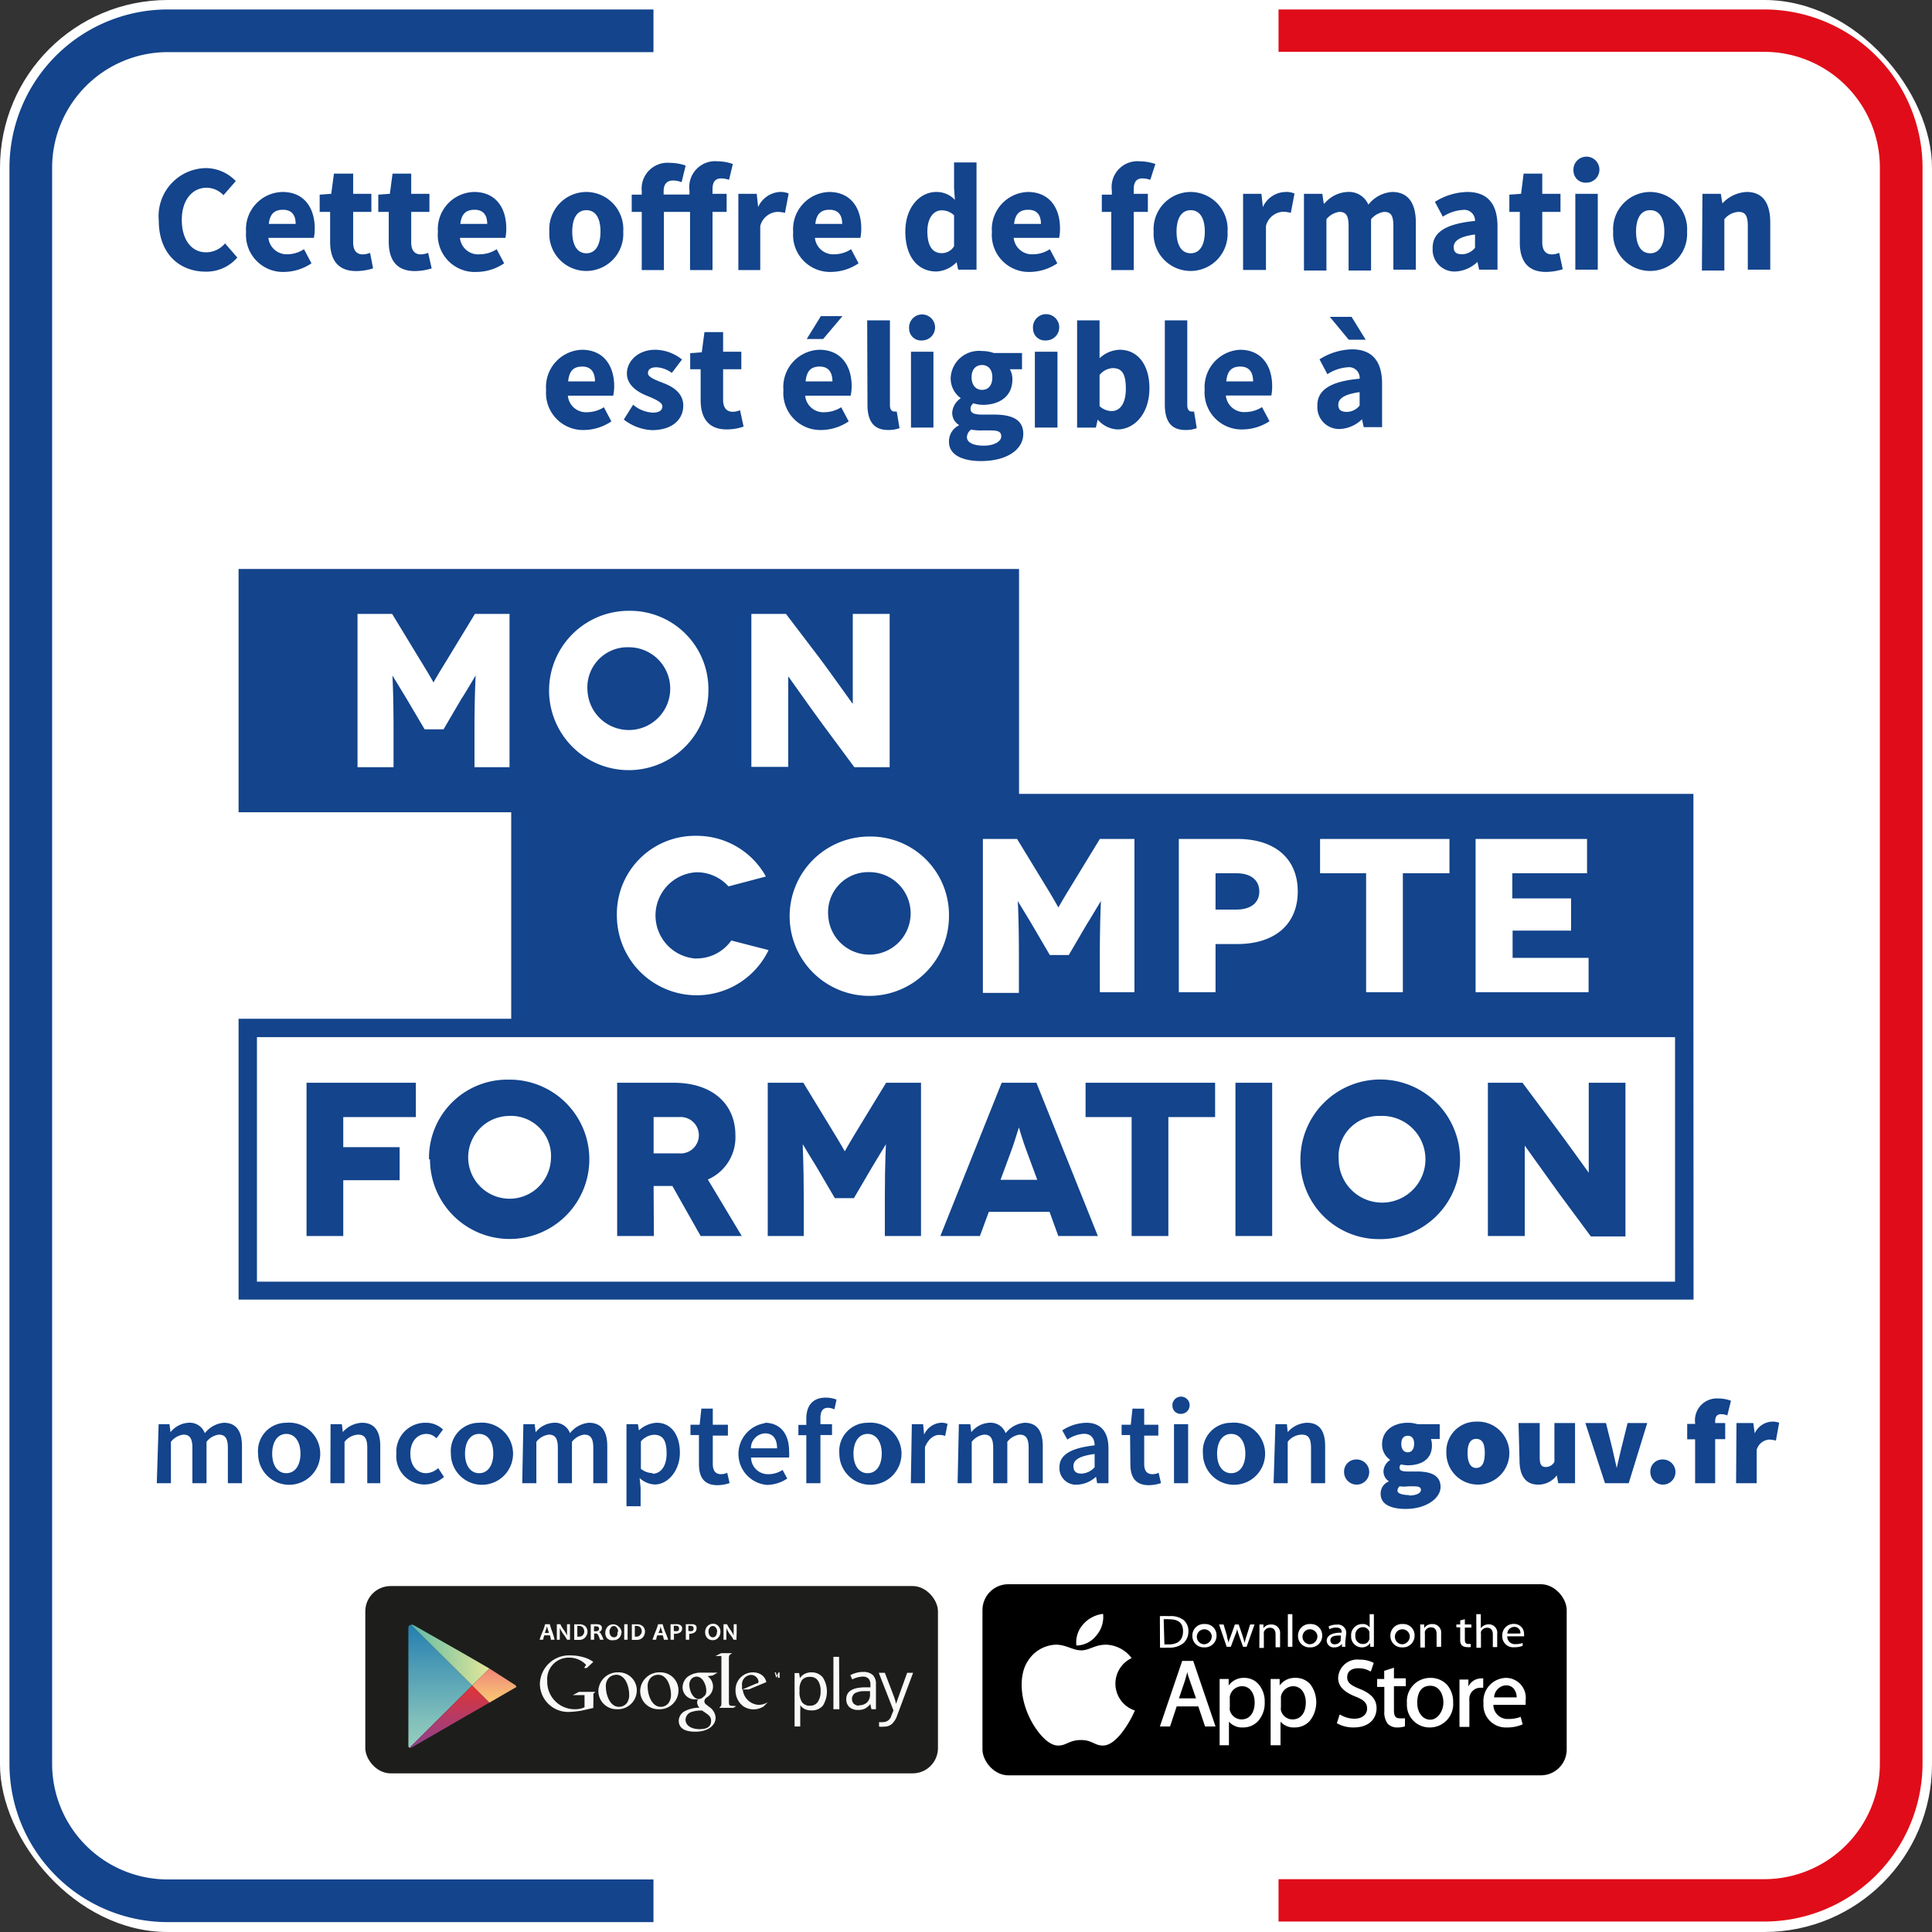 <svg xmlns="http://www.w3.org/2000/svg" xmlns:xlink="http://www.w3.org/1999/xlink" aria-hidden="true" focusable="false" width="137" height="137" viewBox="0 0 136.77 136.77"><rect x="0" y="0" width="136.77" height="136.77" fill="#333333" stroke="none"/><defs><clipPath id="a"><path d="M34.65,118.12l-1.83-1.06-3.52-2c-.2-.11-.4,0-.4.2v8.29c0,.18.14.25.31.16l3.61-2.09,1.83-1,1.76-1c.2-.12.18-.28,0-.37Z" fill="none"/></clipPath><linearGradient id="b" x1="31.17" y1="114.83" x2="31.17" y2="123.81" gradientUnits="userSpaceOnUse"><stop offset="0" stop-color="#217cb0"/><stop offset="0.32" stop-color="#4a99b5"/><stop offset="0.78" stop-color="#81c0bb"/><stop offset="1" stop-color="#97cfbe"/></linearGradient><linearGradient id="c" x1="28.9" y1="117.06" x2="34.65" y2="117.06" gradientUnits="userSpaceOnUse"><stop offset="0" stop-color="#5ab9a8"/><stop offset="1" stop-color="#e4e798"/></linearGradient><linearGradient id="d" x1="31.78" y1="119.32" x2="31.78" y2="123.85" gradientUnits="userSpaceOnUse"><stop offset="0" stop-color="#e23334"/><stop offset="0.15" stop-color="#d43543"/><stop offset="0.72" stop-color="#a23e7a"/><stop offset="1" stop-color="#8e4190"/></linearGradient><linearGradient id="e" x1="35.09" y1="118.12" x2="35.09" y2="120.53" gradientUnits="userSpaceOnUse"><stop offset="0" stop-color="#ef8579"/><stop offset="0.63" stop-color="#f6b275"/><stop offset="1" stop-color="#fac873"/></linearGradient></defs><rect width="136.77" height="136.77" rx="11.87" fill="#fff"/><path d="M124.9.67H90.51v3H124.9a8.19,8.19,0,0,1,8.18,8.18v113a8.19,8.19,0,0,1-8.18,8.18H90.51v3H124.9a11.21,11.21,0,0,0,11.2-11.2v-113A11.21,11.21,0,0,0,124.9.67Z" fill="#e00c19"/><path d="M11.87,3.69H46.26V2h0V.67H11.87A11.21,11.21,0,0,0,.67,11.87v113a11.21,11.21,0,0,0,11.2,11.2H46.26v-1.34h0v-1.68H11.87a8.19,8.19,0,0,1-8.18-8.18v-113A8.19,8.19,0,0,1,11.87,3.69Z" fill="#13448c"/><path d="M14.6,11.9a2.94,2.94,0,0,1,2.09.92l-.87,1a1.66,1.66,0,0,0-1.19-.53c-1,0-1.76.85-1.76,2.27s.69,2.3,1.71,2.3a1.74,1.74,0,0,0,1.35-.63l.87,1a2.88,2.88,0,0,1-2.24,1c-1.83,0-3.32-1.24-3.32-3.62A3.4,3.4,0,0,1,14.6,11.9Z" fill="#13448c"/><path d="M20,13.59c1.52,0,2.28,1.11,2.28,2.58a3.4,3.4,0,0,1-.06.67H19A1.3,1.3,0,0,0,20.36,18a2.18,2.18,0,0,0,1.16-.36l.53,1a3.54,3.54,0,0,1-1.91.61,2.62,2.62,0,0,1-2.72-2.82A2.64,2.64,0,0,1,20,13.59Zm.93,2.26c0-.61-.26-1-.9-1s-.93.34-1,1Z" fill="#13448c"/><path d="M23.37,15h-.74V13.78l.82-.06.19-1.43H25v1.43h1.29V15H25v2.15c0,.61.27.86.69.86a1.59,1.59,0,0,0,.51-.11L26.41,19a4.08,4.08,0,0,1-1.19.19c-1.33,0-1.85-.83-1.85-2.08Z" fill="#13448c"/><path d="M27.52,15h-.74V13.78l.82-.06.19-1.43h1.32v1.43H30.4V15H29.11v2.15c0,.61.27.86.69.86a1.65,1.65,0,0,0,.51-.11L30.56,19a4.08,4.08,0,0,1-1.19.19c-1.33,0-1.85-.83-1.85-2.08Z" fill="#13448c"/><path d="M33.56,13.59c1.53,0,2.28,1.11,2.28,2.58a3.4,3.4,0,0,1-.06.67H32.56A1.3,1.3,0,0,0,34,18a2.16,2.16,0,0,0,1.16-.36l.53,1a3.51,3.51,0,0,1-1.91.61A2.62,2.62,0,0,1,31,16.4,2.63,2.63,0,0,1,33.56,13.59Zm.93,2.26c0-.61-.26-1-.9-1s-.93.34-1,1Z" fill="#13448c"/><path d="M41.51,13.59a2.63,2.63,0,0,1,2.61,2.81,2.62,2.62,0,1,1-5.23,0A2.63,2.63,0,0,1,41.51,13.59Zm0,4.34c.65,0,1-.59,1-1.53s-.33-1.52-1-1.52-1,.59-1,1.52S40.85,17.93,41.51,17.93Z" fill="#13448c"/><path d="M51.61,12.73a1.83,1.83,0,0,0-.55-.1c-.39,0-.62.21-.62.76v.33h1V15h-1v4.12H48.85V15H47v4.12H45.43V15h-.71V13.78l.71,0v-.25a1.83,1.83,0,0,1,2-2,3.43,3.43,0,0,1,1.11.19l-.29,1.18a1.5,1.5,0,0,0-.63-.12c-.37,0-.64.23-.64.74v.25h1.83v-.28a1.83,1.83,0,0,1,2-2.07,3.26,3.26,0,0,1,1.07.19Z" fill="#13448c"/><path d="M52.27,13.72h1.3l.1.94h0a1.8,1.8,0,0,1,1.52-1.07,1.44,1.44,0,0,1,.64.11l-.26,1.37A2.14,2.14,0,0,0,55,15a1.33,1.33,0,0,0-1.18,1v3.12H52.27Z" fill="#13448c"/><path d="M58.69,13.59c1.52,0,2.28,1.11,2.28,2.58a3.4,3.4,0,0,1-.06.67H57.69A1.3,1.3,0,0,0,59.09,18a2.16,2.16,0,0,0,1.16-.36l.53,1a3.51,3.51,0,0,1-1.91.61,2.62,2.62,0,0,1-2.72-2.82A2.64,2.64,0,0,1,58.69,13.59Zm.93,2.26c0-.61-.26-1-.9-1s-.93.34-1,1Z" fill="#13448c"/><path d="M66.28,13.59a1.77,1.77,0,0,1,1.32.56l-.06-.82V11.5h1.59v7.59h-1.3l-.11-.53h0a2.12,2.12,0,0,1-1.43.66c-1.33,0-2.2-1.06-2.2-2.82S65.14,13.59,66.28,13.59Zm.38,4.33a1,1,0,0,0,.88-.49V15.24a1.28,1.28,0,0,0-.89-.35c-.51,0-1,.48-1,1.49S66,17.92,66.66,17.92Z" fill="#13448c"/><path d="M72.76,13.59c1.52,0,2.28,1.11,2.28,2.58a3.4,3.4,0,0,1-.06.67H71.76A1.3,1.3,0,0,0,73.16,18a2.16,2.16,0,0,0,1.16-.36l.53,1a3.51,3.51,0,0,1-1.91.61,2.62,2.62,0,0,1-2.72-2.82A2.64,2.64,0,0,1,72.76,13.59Zm.93,2.26c0-.61-.26-1-.9-1s-.93.34-1,1Z" fill="#13448c"/><path d="M81.43,12.73a1.83,1.83,0,0,0-.55-.1c-.39,0-.62.21-.62.76v.33h1V15h-1v4.12H78.67V15H78V13.78l.71,0v-.29a1.83,1.83,0,0,1,2-2.07,3.44,3.44,0,0,1,1.08.19Z" fill="#13448c"/><path d="M84.29,13.59A2.63,2.63,0,0,1,86.9,16.4a2.62,2.62,0,1,1-5.23,0A2.63,2.63,0,0,1,84.29,13.59Zm0,4.34c.65,0,1-.59,1-1.53s-.34-1.52-1-1.52-1,.59-1,1.52S83.63,17.93,84.29,17.93Z" fill="#13448c"/><path d="M88,13.72h1.3l.1.94h0A1.8,1.8,0,0,1,91,13.59a1.44,1.44,0,0,1,.64.11l-.26,1.37a2.14,2.14,0,0,0-.58-.08,1.33,1.33,0,0,0-1.18,1v3.12H88Z" fill="#13448c"/><path d="M92.31,13.72h1.3l.1.69h.05a2.25,2.25,0,0,1,1.62-.82,1.49,1.49,0,0,1,1.49.9,2.32,2.32,0,0,1,1.68-.9c1.16,0,1.68.82,1.68,2.17v3.33H98.64V16c0-.78-.2-1-.66-1a1.46,1.46,0,0,0-.92.52v3.63H95.47V16c0-.78-.21-1-.66-1a1.42,1.42,0,0,0-.91.52v3.63H92.31Z" fill="#13448c"/><path d="M104.42,15.64a.76.76,0,0,0-.85-.78,2.92,2.92,0,0,0-1.43.48l-.56-1.05a4.44,4.44,0,0,1,2.29-.7c1.38,0,2.14.78,2.14,2.43v3.07h-1.3l-.12-.55h0a2.39,2.39,0,0,1-1.57.68,1.54,1.54,0,0,1-1.6-1.62C101.39,16.47,102.29,15.85,104.42,15.64ZM103.53,18a1.22,1.22,0,0,0,.89-.46v-.94c-1.14.15-1.51.48-1.51.89S103.15,18,103.53,18Z" fill="#13448c"/><path d="M107.59,15h-.74V13.78l.83-.06.18-1.43h1.32v1.43h1.29V15h-1.29v2.15c0,.61.27.86.69.86a1.59,1.59,0,0,0,.51-.11l.25,1.16a4.08,4.08,0,0,1-1.19.19c-1.33,0-1.85-.83-1.85-2.08Z" fill="#13448c"/><path d="M111.39,12.1a.92.92,0,1,1,.92.83A.85.85,0,0,1,111.39,12.1Zm.13,1.62h1.59v5.37h-1.59Z" fill="#13448c"/><path d="M116.82,13.59a2.63,2.63,0,0,1,2.61,2.81,2.62,2.62,0,1,1-5.23,0A2.63,2.63,0,0,1,116.82,13.59Zm0,4.34c.65,0,1-.59,1-1.53s-.33-1.52-1-1.52-1,.59-1,1.52S116.16,17.93,116.82,17.93Z" fill="#13448c"/><path d="M120.52,13.72h1.3l.11.68h0a2.5,2.5,0,0,1,1.72-.81c1.17,0,1.67.82,1.67,2.17v3.33h-1.59V16c0-.78-.21-1-.66-1a1.39,1.39,0,0,0-1,.52v3.63h-1.59Z" fill="#13448c"/><path d="M41.19,24.76c1.53,0,2.29,1.12,2.29,2.58a3.25,3.25,0,0,1-.07.67H40.2a1.29,1.29,0,0,0,1.39,1.17,2.23,2.23,0,0,0,1.16-.35l.53,1a3.51,3.51,0,0,1-1.9.61,2.62,2.62,0,0,1-2.72-2.82A2.64,2.64,0,0,1,41.19,24.76ZM42.12,27c0-.62-.26-1.05-.9-1.05s-.93.33-1,1.05Z" fill="#13448c"/><path d="M44.82,28.65a2.3,2.3,0,0,0,1.39.56c.47,0,.68-.17.68-.45s-.54-.52-1.09-.74-1.42-.69-1.42-1.58.81-1.68,2-1.68a3.08,3.08,0,0,1,1.9.69l-.72.95A2,2,0,0,0,46.48,26c-.41,0-.61.15-.61.42s.5.47,1.05.68,1.45.63,1.45,1.61-.77,1.74-2.21,1.74a3.48,3.48,0,0,1-2-.75Z" fill="#13448c"/><path d="M49.6,26.14h-.74V25l.82-.06.19-1.43h1.32V24.9h1.29v1.24H51.19v2.15c0,.61.27.86.69.86a1.36,1.36,0,0,0,.51-.11l.25,1.16a3.73,3.73,0,0,1-1.19.2c-1.33,0-1.85-.84-1.85-2.08Z" fill="#13448c"/><path d="M58,24.76c1.53,0,2.29,1.12,2.29,2.58a3.25,3.25,0,0,1-.07.67H57a1.29,1.29,0,0,0,1.39,1.17,2.23,2.23,0,0,0,1.16-.35l.53,1a3.51,3.51,0,0,1-1.9.61,2.62,2.62,0,0,1-2.72-2.82A2.64,2.64,0,0,1,58,24.76ZM58.93,27c0-.62-.26-1.05-.9-1.05s-.93.33-1,1.05Zm-.66-3H57.11l1-1.62h1.53Z" fill="#13448c"/><path d="M61.39,22.68H63v6c0,.34.16.45.29.45a.72.72,0,0,0,.19,0l.2,1.18a2.26,2.26,0,0,1-.81.13c-1.09,0-1.46-.72-1.46-1.8Z" fill="#13448c"/><path d="M64.36,23.27a.92.92,0,1,1,.92.83A.84.84,0,0,1,64.36,23.27Zm.13,1.63h1.59v5.37H64.49Z" fill="#13448c"/><path d="M67.91,30.1v0a1,1,0,0,1-.5-.91,1.33,1.33,0,0,1,.61-1v0a1.72,1.72,0,0,1-.72-1.4,2,2,0,0,1,2.22-1.94,2.41,2.41,0,0,1,.83.14h2v1.15h-.86a1.46,1.46,0,0,1,.18.71c0,1.23-.93,1.81-2.11,1.81a2.27,2.27,0,0,1-.65-.11.46.46,0,0,0-.2.4c0,.27.22.4.81.4h.87c1.32,0,2.05.4,2.05,1.36,0,1.12-1.16,1.93-3,1.93-1.26,0-2.26-.41-2.26-1.36A1.26,1.26,0,0,1,67.91,30.1Zm1.74,1.45c.71,0,1.23-.29,1.23-.66s-.29-.42-.82-.42H69.5a3.32,3.32,0,0,1-.75-.06.69.69,0,0,0-.3.53C68.45,31.34,68.93,31.55,69.65,31.55Zm.6-4.85c0-.56-.31-.86-.73-.86s-.74.29-.74.86.31.9.74.9S70.25,27.3,70.25,26.7Z" fill="#13448c"/><path d="M73.13,23.27a.93.93,0,1,1,.92.83A.84.84,0,0,1,73.13,23.27Zm.13,1.63h1.6v5.37h-1.6Z" fill="#13448c"/><path d="M76.25,22.68h1.59v1.86l0,.82a2.18,2.18,0,0,1,1.42-.6c1.3,0,2.11,1.08,2.11,2.72,0,1.85-1.1,2.92-2.26,2.92a1.94,1.94,0,0,1-1.4-.7h0l-.13.57H76.25ZM78.7,29.1c.55,0,1-.48,1-1.58s-.3-1.46-.93-1.46a1.27,1.27,0,0,0-.93.49v2.2A1.27,1.27,0,0,0,78.7,29.1Z" fill="#13448c"/><path d="M82.46,22.68h1.59v6c0,.34.15.45.28.45a.75.75,0,0,0,.2,0l.19,1.18a2.16,2.16,0,0,1-.8.13c-1.09,0-1.46-.72-1.46-1.8Z" fill="#13448c"/><path d="M87.78,24.76c1.52,0,2.28,1.12,2.28,2.58A3.4,3.4,0,0,1,90,28H86.78a1.3,1.3,0,0,0,1.4,1.17,2.23,2.23,0,0,0,1.16-.35l.53,1A3.51,3.51,0,0,1,88,30.4a2.62,2.62,0,0,1-2.72-2.82A2.65,2.65,0,0,1,87.78,24.76ZM88.71,27c0-.62-.26-1.05-.9-1.05s-.93.33-1,1.05Z" fill="#13448c"/><path d="M96.25,26.81A.75.75,0,0,0,95.4,26a3,3,0,0,0-1.43.49l-.56-1.05a4.45,4.45,0,0,1,2.3-.71c1.37,0,2.13.78,2.13,2.43v3.08h-1.3l-.12-.56h0a2.4,2.4,0,0,1-1.57.69,1.54,1.54,0,0,1-1.59-1.63C93.23,27.65,94.12,27,96.25,26.81Zm-2.11-4.38h1.54l1,1.62H95.48Zm1.22,6.73a1.19,1.19,0,0,0,.89-.45v-.95c-1.14.16-1.51.48-1.51.89S95,29.16,95.36,29.16Z" fill="#13448c"/><path d="M11.23,100.82H12l.07.57h0a1.75,1.75,0,0,1,1.28-.67,1.13,1.13,0,0,1,1.15.74,1.91,1.91,0,0,1,1.34-.74c.89,0,1.29.6,1.29,1.65V105h-1V102.5c0-.69-.2-.94-.64-.94a1.31,1.31,0,0,0-.87.51V105h-1V102.5c0-.69-.2-.94-.64-.94a1.32,1.32,0,0,0-.88.51V105h-1Z" fill="#13448c"/><path d="M20.27,100.72a2.2,2.2,0,1,1-2,2.19A2,2,0,0,1,20.27,100.72Zm0,3.57c.61,0,1-.55,1-1.38s-.38-1.4-1-1.4-1,.56-1,1.4S19.66,104.29,20.27,104.29Z" fill="#13448c"/><path d="M23.4,100.82h.8l.07.56h0a1.89,1.89,0,0,1,1.36-.66c.89,0,1.29.6,1.29,1.65V105H26V102.5c0-.69-.2-.94-.66-.94a1.32,1.32,0,0,0-.95.51V105h-1Z" fill="#13448c"/><path d="M30.14,100.72a1.71,1.71,0,0,1,1.22.48l-.46.62a1,1,0,0,0-.71-.31c-.67,0-1.14.56-1.14,1.4s.46,1.38,1.12,1.38a1.34,1.34,0,0,0,.85-.36l.41.62a2.08,2.08,0,0,1-1.37.54,2,2,0,0,1-2-2.18A2.05,2.05,0,0,1,30.14,100.72Z" fill="#13448c"/><path d="M33.92,100.72a2.2,2.2,0,1,1-2,2.19A2,2,0,0,1,33.92,100.72Zm0,3.57c.61,0,1-.55,1-1.38s-.37-1.4-1-1.4-1,.56-1,1.4S33.31,104.29,33.92,104.29Z" fill="#13448c"/><path d="M37.05,100.82h.8l.07.57h0a1.75,1.75,0,0,1,1.28-.67,1.13,1.13,0,0,1,1.15.74,1.91,1.91,0,0,1,1.34-.74c.89,0,1.3.6,1.3,1.65V105H42V102.5c0-.69-.2-.94-.64-.94a1.31,1.31,0,0,0-.87.51V105h-1V102.5c0-.69-.2-.94-.64-.94a1.32,1.32,0,0,0-.88.51V105h-1Z" fill="#13448c"/><path d="M45.35,105.33v1.3h-1v-5.81h.81l.07.44h0a2,2,0,0,1,1.26-.54c1,0,1.64.83,1.64,2.12s-.86,2.25-1.78,2.25a1.67,1.67,0,0,1-1.07-.46Zm.84-1c.55,0,1-.49,1-1.43s-.27-1.33-.9-1.33a1.31,1.31,0,0,0-.92.47v1.94A1.31,1.31,0,0,0,46.19,104.28Z" fill="#13448c"/><path d="M49.48,101.59h-.6v-.73l.65,0,.12-1.14h.81v1.14h1.07v.77H50.46v2c0,.49.19.73.59.73a1,1,0,0,0,.43-.1l.17.73a2.82,2.82,0,0,1-.85.15c-1,0-1.32-.61-1.32-1.51Z" fill="#13448c"/><path d="M54.13,100.72c1.13,0,1.73.81,1.73,2a2.52,2.52,0,0,1,0,.46H53.17a1.19,1.19,0,0,0,1.23,1.18,1.81,1.81,0,0,0,1-.3l.33.61a2.66,2.66,0,0,1-1.43.45,2.2,2.2,0,0,1-.14-4.37Zm.88,1.81c0-.66-.28-1.06-.85-1.06a1.05,1.05,0,0,0-1,1.06Z" fill="#13448c"/><path d="M59.07,99.77a1.18,1.18,0,0,0-.46-.11c-.34,0-.53.22-.53.71v.45h.82v.77h-.82V105h-1v-3.4h-.56v-.73l.56,0v-.44c0-.86.4-1.49,1.38-1.49a2.19,2.19,0,0,1,.76.14Z" fill="#13448c"/><path d="M61.42,100.72a2.2,2.2,0,1,1-2,2.19A2,2,0,0,1,61.42,100.72Zm0,3.57c.61,0,1-.55,1-1.38s-.38-1.4-1-1.4-1,.56-1,1.4S60.81,104.29,61.42,104.29Z" fill="#13448c"/><path d="M64.55,100.82h.8l.07.74h0a1.41,1.41,0,0,1,1.18-.84,1.07,1.07,0,0,1,.48.08l-.17.85a1.38,1.38,0,0,0-.43-.07c-.33,0-.73.23-1,.86V105h-1Z" fill="#13448c"/><path d="M67.88,100.82h.81l.07.57h0a1.75,1.75,0,0,1,1.28-.67,1.13,1.13,0,0,1,1.15.74,1.91,1.91,0,0,1,1.34-.74c.89,0,1.29.6,1.29,1.65V105h-1V102.5c0-.69-.21-.94-.64-.94a1.31,1.31,0,0,0-.87.51V105h-1V102.5c0-.69-.2-.94-.64-.94a1.32,1.32,0,0,0-.88.51V105h-1Z" fill="#13448c"/><path d="M77.49,102.32c0-.44-.2-.82-.76-.82a2.36,2.36,0,0,0-1.17.41l-.36-.65a3.24,3.24,0,0,1,1.71-.54c1,0,1.56.63,1.56,1.8V105h-.8l-.08-.46h0a2.07,2.07,0,0,1-1.3.56A1.17,1.17,0,0,1,75,103.87C75,103,75.78,102.51,77.49,102.32Zm-.91,2a1.34,1.34,0,0,0,.91-.45v-.94c-1.13.15-1.5.44-1.5.86S76.23,104.32,76.58,104.32Z" fill="#13448c"/><path d="M80,101.59h-.6v-.73l.65,0,.12-1.14H81v1.14H82v.77H81v2c0,.49.19.73.59.73a1,1,0,0,0,.43-.1l.17.73a2.82,2.82,0,0,1-.85.15c-1,0-1.32-.61-1.32-1.51Z" fill="#13448c"/><path d="M83,99.54a.61.61,0,1,1,.6.55A.57.57,0,0,1,83,99.54Zm.11,1.28h1V105h-1Z" fill="#13448c"/><path d="M87.16,100.72a2.2,2.2,0,1,1-2,2.19A2,2,0,0,1,87.16,100.72Zm0,3.57c.61,0,1-.55,1-1.38s-.38-1.4-1-1.4-1,.56-1,1.4S86.55,104.29,87.16,104.29Z" fill="#13448c"/><path d="M90.29,100.82h.81l.06.56h0a1.91,1.91,0,0,1,1.36-.66c.9,0,1.29.6,1.29,1.65V105h-1V102.5c0-.69-.2-.94-.65-.94a1.28,1.28,0,0,0-1,.51V105h-1Z" fill="#13448c"/><path d="M96,103.32a.89.89,0,1,1-.85.89A.85.85,0,0,1,96,103.32Z" fill="#13448c"/><path d="M98.33,104.87v0a.83.83,0,0,1-.39-.73,1,1,0,0,1,.48-.79v0a1.3,1.3,0,0,1-.58-1.09c0-1.05.88-1.54,1.82-1.54a2.2,2.2,0,0,1,.68.1h1.58v1.05h-.62a1.42,1.42,0,0,1,.07.45c0,1-.76,1.41-1.71,1.41a2.32,2.32,0,0,1-.48-.06.26.26,0,0,0-.1.24c0,.19.17.26.59.26h.64c1.06,0,1.67.32,1.67,1.1s-1,1.55-2.46,1.55c-1,0-1.78-.29-1.78-1.06A.91.91,0,0,1,98.33,104.87Zm1.43,1c.47,0,.83-.16.83-.39s-.2-.26-.57-.26h-.33a2.43,2.43,0,0,1-.61,0,.42.42,0,0,0-.15.31C98.93,105.72,99.27,105.84,99.76,105.84Zm.35-3.66c0-.39-.18-.57-.45-.57s-.46.18-.46.57.18.6.46.6S100.11,102.59,100.11,102.18Z" fill="#13448c"/><path d="M104.5,100.64a2.23,2.23,0,1,1-2.11,2.22A2.1,2.1,0,0,1,104.5,100.64Zm0,3.28c.44,0,.61-.41.61-1.06s-.17-1-.61-1-.61.41-.61,1S104.06,103.92,104.5,103.92Z" fill="#13448c"/><path d="M107.5,100.74H109v2.43c0,.54.14.68.43.68a.67.67,0,0,0,.61-.37v-2.74h1.46V105h-1.19l-.1-.56h0a1.63,1.63,0,0,1-1.31.66c-.94,0-1.33-.68-1.33-1.73Z" fill="#13448c"/><path d="M112.23,100.74h1.46l.46,1.85c.1.43.2.87.3,1.33h0c.11-.46.21-.9.31-1.33l.46-1.85h1.39L115.3,105h-1.68Z" fill="#13448c"/><path d="M117.68,103.32a.89.89,0,1,1-.85.89A.85.85,0,0,1,117.68,103.32Z" fill="#13448c"/><path d="M122.28,100.2a1.27,1.27,0,0,0-.42-.09c-.28,0-.44.13-.44.53v.1h.71v1.14h-.71V105H120v-3.11h-.56v-1.09l.56,0v-.06A1.55,1.55,0,0,1,121.64,99a2.64,2.64,0,0,1,.9.16Z" fill="#13448c"/><path d="M122.93,100.74h1.19l.1.73h0a1.42,1.42,0,0,1,1.21-.83,1.24,1.24,0,0,1,.52.08l-.23,1.26a2.31,2.31,0,0,0-.48-.07,1,1,0,0,0-.88.72V105h-1.46Z" fill="#13448c"/><rect x="25.86" y="112.28" width="40.54" height="13.26" rx="1.79" fill="#1d1e1c"/><g clip-path="url(#a)"><polygon points="28.91 114.83 28.91 119.32 28.91 123.81 33.43 119.32 28.91 114.83" fill="url(#b)"/><polygon points="34.65 118.12 32.82 117.06 28.91 114.8 28.91 114.83 33.43 119.32 34.65 118.12" fill="url(#c)"/><polygon points="28.91 123.81 28.91 123.84 32.82 121.58 34.65 120.53 33.43 119.32 28.91 123.81" fill="url(#d)"/><polygon points="34.65 118.12 33.43 119.32 34.65 120.53 36.74 119.32 34.65 118.12" fill="url(#e)"/></g><path d="M57.42,121.08A1,1,0,0,1,57,121a.82.82,0,0,1-.35-.29h0a3.49,3.49,0,0,1,0,.44v1.07h-.4v-3.78h.32l.06.36h0a.85.85,0,0,1,.35-.31,1,1,0,0,1,.47-.1,1,1,0,0,1,.8.36,1.88,1.88,0,0,1,0,2A1,1,0,0,1,57.42,121.08Zm-.06-2.37a.69.69,0,0,0-.58.22,1.11,1.11,0,0,0-.18.7v.09a1.33,1.33,0,0,0,.18.79.69.69,0,0,0,.59.24.62.62,0,0,0,.53-.28,1.26,1.26,0,0,0,.19-.75,1.22,1.22,0,0,0-.19-.75A.62.62,0,0,0,57.36,118.71Z" fill="#f9f9f9"/><path d="M59.42,121H59v-3.71h.4Z" fill="#f9f9f9"/><path d="M61.69,121l-.08-.37h0a1.14,1.14,0,0,1-.39.33,1.11,1.11,0,0,1-.48.09.9.9,0,0,1-.61-.2.74.74,0,0,1-.22-.57c0-.53.42-.81,1.27-.83l.44,0v-.16a.65.65,0,0,0-.13-.45.55.55,0,0,0-.43-.15,1.75,1.75,0,0,0-.73.2l-.13-.3a1.84,1.84,0,0,1,.43-.17,1.76,1.76,0,0,1,.46-.06,1,1,0,0,1,.69.21.87.87,0,0,1,.23.67V121Zm-.89-.28a.83.83,0,0,0,.58-.2.77.77,0,0,0,.21-.57v-.23h-.4a1.4,1.4,0,0,0-.68.15.51.51,0,0,0-.08.73A.58.58,0,0,0,60.8,120.75Z" fill="#f9f9f9"/><path d="M62.21,118.42h.43l.57,1.49a4.89,4.89,0,0,1,.23.73h0c0-.08.07-.22.13-.41l.65-1.81h.42l-1.12,3a1.48,1.48,0,0,1-.39.63.84.84,0,0,1-.54.18,1.42,1.42,0,0,1-.36,0v-.32a1.29,1.29,0,0,0,.29,0,.6.6,0,0,0,.58-.45l.15-.38Z" fill="#f9f9f9"/><path d="M50.09,118.66a.89.89,0,0,1-.07,1.51.4.4,0,0,0-.16.27.32.32,0,0,0,.15.24l.19.15a1,1,0,0,1,.46.76c0,.52-.49,1-1.43,1s-1.18-.38-1.18-.78a.79.79,0,0,1,.42-.67,2.25,2.25,0,0,1,1.05-.25.56.56,0,0,1-.17-.37.48.48,0,0,1,.06-.22h-.18a.86.86,0,0,1-.91-.85,1,1,0,0,1,.35-.74,1.56,1.56,0,0,1,1-.3h1.13l-.35.2Zm-.39,2.43h-.12a2.11,2.11,0,0,0-.58.09.6.6,0,0,0-.47.56c0,.39.38.67,1,.67s.81-.25.81-.59S50.12,121.38,49.7,121.09Zm.16-1a.59.59,0,0,0,.14-.4c0-.39-.24-1-.69-1a.53.53,0,0,0-.38.18.63.63,0,0,0-.13.41c0,.36.22,1,.69,1A.56.56,0,0,0,49.86,120.05Z" fill="#f9f9f9"/><path d="M46.65,121a1.29,1.29,0,0,1-1.33-1.29,1.35,1.35,0,0,1,1.41-1.32,1.27,1.27,0,0,1,1.3,1.28A1.33,1.33,0,0,1,46.65,121Zm.68-.44a1,1,0,0,0,.17-.61c0-.48-.23-1.39-.91-1.39a.78.78,0,0,0-.49.18.84.84,0,0,0-.25.67c0,.54.27,1.42.93,1.42A.69.69,0,0,0,47.33,120.56Z" fill="#f9f9f9"/><path d="M43.69,121a1.29,1.29,0,0,1-1.33-1.29,1.36,1.36,0,0,1,1.42-1.32,1.27,1.27,0,0,1,1.3,1.28A1.34,1.34,0,0,1,43.69,121Zm.69-.44a1,1,0,0,0,.16-.61c0-.48-.23-1.39-.91-1.39a.78.78,0,0,0-.49.18.84.84,0,0,0-.25.67c0,.54.27,1.42.93,1.42A.72.72,0,0,0,44.38,120.56Z" fill="#f9f9f9"/><path d="M42,120.91l-.79.18a5.76,5.76,0,0,1-.9.1,2,2,0,0,1-2.09-2,2.07,2.07,0,0,1,2.21-2,3.21,3.21,0,0,1,.84.12,2.05,2.05,0,0,1,.73.34l-.46.43-.19,0,.14-.22a1.59,1.59,0,0,0-1.18-.51A1.52,1.52,0,0,0,38.74,119a1.94,1.94,0,0,0,1.94,2,1.54,1.54,0,0,0,.7-.14V120l-.83,0,.44-.23h1.16l-.14.13a.14.14,0,0,0,0,.09,2.26,2.26,0,0,0,0,.26Z" fill="#f9f9f9"/><path d="M51.82,120.76c-.18,0-.22-.05-.22-.27v-3.14c0-.19.07-.22.24-.32h-.78l-.41.2h.42v3.38c0,.11,0,.13-.15.29h1l.2-.12Z" fill="#f9f9f9"/><path d="M54.05,120.81l-.18.09a1.31,1.31,0,0,1-1.25-.11,1.39,1.39,0,0,1-.55-1.14,1.23,1.23,0,0,1,1.24-1.26,1.07,1.07,0,0,1,.56.15.83.83,0,0,1,.38.54L53,119.6l-.42,0a1.2,1.2,0,0,0,1.12,1.09,1.29,1.29,0,0,0,.66-.19Zm-.51-1.63c.11,0,.16-.07.16-.14a.54.54,0,0,0-.54-.47.67.67,0,0,0-.63.75c0,.1,0,.2,0,.29Z" fill="#f9f9f9"/><path d="M54.58,118.43v.35h0v-.35h-.12v0h.28v0Z" fill="#f9f9f9"/><path d="M55.07,118.78v-.36h0l-.11.36h0l-.11-.36h0v.36h0v-.39h.07l.1.32h0l.1-.32h.07v.39Z" fill="#f9f9f9"/><path d="M39.26,116.08H39a1.65,1.65,0,0,0-.07-.31h-.4a1.92,1.92,0,0,0-.08.31h-.25a4.36,4.36,0,0,1,.2-.54,4.07,4.07,0,0,0,.19-.56h.33a5.17,5.17,0,0,0,.18.55A5.17,5.17,0,0,1,39.26,116.08Zm-.4-.48c-.09-.29-.14-.45-.14-.47h0s-.05.18-.15.47Z" fill="#fcfcfc"/><path d="M40.35,116.08h-.21a1.8,1.8,0,0,0-.23-.36,2.1,2.1,0,0,1-.28-.49h0c0,.13,0,.24,0,.34s0,.31,0,.51h-.21c0-.17,0-.37,0-.58s0-.38,0-.52h.25a1.61,1.61,0,0,0,.21.36,2,2,0,0,1,.26.45h0c0-.13,0-.24,0-.34s0-.31,0-.47h.21c0,.14,0,.31,0,.52S40.35,115.91,40.35,116.08Z" fill="#fcfcfc"/><path d="M41.59,115.49a.6.6,0,0,1-.16.42.52.52,0,0,1-.43.18h-.35c0-.17,0-.36,0-.58s0-.38,0-.52H41a.58.58,0,0,1,.45.15A.57.57,0,0,1,41.59,115.49Zm-.23,0a.45.45,0,0,0-.1-.28.37.37,0,0,0-.29-.11h-.1c0,.11,0,.23,0,.35s0,.27,0,.41H41a.32.32,0,0,0,.27-.12A.4.4,0,0,0,41.36,115.53Z" fill="#fcfcfc"/><path d="M42.73,116.08h-.26a1.31,1.31,0,0,0-.15-.37.18.18,0,0,0-.17-.07h-.09c0,.15,0,.3,0,.44h-.24c0-.17,0-.36,0-.58s0-.38,0-.52h.4q.39,0,.39.27a.29.29,0,0,1-.22.29v0a.23.23,0,0,1,.15.13A2.81,2.81,0,0,1,42.73,116.08Zm-.32-.78c0-.11-.08-.17-.22-.17h-.14c0,.09,0,.21,0,.35h.08C42.32,115.49,42.41,115.43,42.41,115.3Z" fill="#fcfcfc"/><path d="M44,115.51a.63.63,0,0,1-.16.43.51.51,0,0,1-.4.17A.54.54,0,0,1,43,116a.58.58,0,0,1-.15-.41.65.65,0,0,1,.16-.43.54.54,0,0,1,.4-.17.51.51,0,0,1,.38.16A.55.55,0,0,1,44,115.51Zm-.24,0a.43.43,0,0,0-.09-.28.26.26,0,0,0-.22-.12.24.24,0,0,0-.21.12.41.41,0,0,0-.09.28.46.46,0,0,0,.09.29.29.29,0,0,0,.22.11.28.28,0,0,0,.22-.11A.52.52,0,0,0,43.71,115.53Z" fill="#fcfcfc"/><path d="M44.43,116.08h-.24c0-.17,0-.37,0-.58s0-.38,0-.52h.24c0,.14,0,.31,0,.52S44.42,115.91,44.43,116.08Z" fill="#fcfcfc"/><path d="M45.66,115.49a.64.64,0,0,1-.15.42.56.56,0,0,1-.44.18h-.34c0-.17,0-.36,0-.58s0-.38,0-.52h.35a.57.57,0,0,1,.44.15A.52.52,0,0,1,45.66,115.49Zm-.23,0a.45.45,0,0,0-.09-.28.41.41,0,0,0-.3-.11h-.1c0,.11,0,.23,0,.35s0,.27,0,.41h.11a.32.32,0,0,0,.27-.12A.4.4,0,0,0,45.43,115.53Z" fill="#fcfcfc"/><path d="M47.3,116.08H47a2.24,2.24,0,0,0-.08-.31h-.39a1.19,1.19,0,0,0-.08.31h-.26s.07-.2.2-.54a5.33,5.33,0,0,0,.2-.56h.32a5.17,5.17,0,0,0,.18.55A5.17,5.17,0,0,1,47.3,116.08Zm-.39-.48c-.1-.29-.15-.45-.15-.47h0s0,.18-.15.47Z" fill="#fcfcfc"/><path d="M48.29,115.27a.34.34,0,0,1-.15.3.7.7,0,0,1-.37.09h-.06c0,.11,0,.25,0,.42h-.24c0-.16,0-.35,0-.58s0-.38,0-.52h.43a.45.45,0,0,1,.27.07A.25.25,0,0,1,48.29,115.27Zm-.22,0q0-.18-.24-.18H47.7c0,.11,0,.23,0,.37h0C48,115.51,48.07,115.44,48.07,115.31Z" fill="#fcfcfc"/><path d="M49.31,115.27a.34.34,0,0,1-.15.3.7.7,0,0,1-.37.09h0c0,.11,0,.25,0,.42h-.24c0-.16,0-.35,0-.58s0-.38,0-.52h.42a.45.45,0,0,1,.27.07A.25.25,0,0,1,49.31,115.27Zm-.21,0c0-.12-.09-.18-.25-.18h-.12v.37h.05C49,115.51,49.1,115.44,49.1,115.31Z" fill="#fcfcfc"/><path d="M51,115.51a.59.59,0,0,1-.16.43.48.48,0,0,1-.39.17.52.52,0,0,1-.38-.15.58.58,0,0,1-.15-.41.6.6,0,0,1,.16-.43.54.54,0,0,1,.4-.17.47.47,0,0,1,.37.16A.55.55,0,0,1,51,115.51Zm-.23,0a.43.43,0,0,0-.09-.28.28.28,0,0,0-.23-.12.26.26,0,0,0-.21.12.41.41,0,0,0-.08.28.46.46,0,0,0,.09.29.28.28,0,0,0,.22.11.28.28,0,0,0,.21-.11A.46.46,0,0,0,50.75,115.53Z" fill="#fcfcfc"/><path d="M52.14,116.08h-.21a2.27,2.27,0,0,0-.24-.36,1.94,1.94,0,0,1-.27-.49h0a2.12,2.12,0,0,1,0,.34c0,.14,0,.31,0,.51h-.2c0-.17,0-.37,0-.58s0-.38,0-.52h.25a1.61,1.61,0,0,0,.21.36,2.48,2.48,0,0,1,.26.45h0a2.12,2.12,0,0,1,0-.34c0-.16,0-.31,0-.47h.21c0,.14,0,.31,0,.52S52.13,115.91,52.14,116.08Z" fill="#fcfcfc"/><rect x="69.55" y="112.15" width="41.36" height="13.53" rx="1.83"/><path d="M80.34,121.09a7.19,7.19,0,0,1-.61,1.13c-.39.6-1,1.34-1.63,1.35s-.77-.4-1.6-.39-1,.4-1.61.39-1.21-.68-1.61-1.28c-1.1-1.67-1.21-3.64-.53-4.68a2.44,2.44,0,0,1,2-1.18c.73,0,1.19.4,1.79.4s.94-.4,1.78-.4a2.37,2.37,0,0,1,1.79.95A2,2,0,0,0,80.34,121.09Z" fill="#fff"/><path d="M77.63,115.76a2,2,0,0,0,.46-1.51,2.21,2.21,0,0,0-1.43.76,1.91,1.91,0,0,0-.46,1.48A1.84,1.84,0,0,0,77.63,115.76Z" fill="#fff"/><path d="M83.69,117.58l-1.58,4.64h.72l.47-1.42h1.53l.48,1.42h.74l-1.58-4.64Zm.37.77c0,.2.11.42.18.65l.43,1.23H83.46l.42-1.24C83.94,118.79,84,118.57,84.06,118.35Z" fill="#fff"/><path d="M88.09,118.78a1.3,1.3,0,0,0-1.11.54l0-.46h-.64v.06c0,.28,0,.6,0,1.06v3.57H87v-1.67a1.23,1.23,0,0,0,1,.41,1.43,1.43,0,0,0,1.06-.45,1.9,1.9,0,0,0,.47-1.35,1.84,1.84,0,0,0-.41-1.23A1.31,1.31,0,0,0,88.09,118.78Zm-.17.59c.62,0,.9.58.9,1.15,0,.74-.36,1.2-.93,1.2a.86.86,0,0,1-.83-.65,1.4,1.4,0,0,1,0-.23v-.56a1.24,1.24,0,0,1,0-.18s0,0,0,0A.89.89,0,0,1,87.92,119.37Z" fill="#fff"/><path d="M91.7,118.78a1.31,1.31,0,0,0-1.11.54l0-.46h-.64v.06c0,.29,0,.6,0,1.06v3.57h.7v-1.67a1.24,1.24,0,0,0,1,.41,1.43,1.43,0,0,0,1.06-.45,2.13,2.13,0,0,0,.07-2.58A1.35,1.35,0,0,0,91.7,118.78Zm-.17.59c.63,0,.91.58.91,1.15,0,.74-.36,1.2-.94,1.2a.84.84,0,0,1-.82-.65.75.75,0,0,1,0-.23v-.56a1.24,1.24,0,0,1,0-.18v0A.9.9,0,0,1,91.53,119.37Z" fill="#fff"/><path d="M96.23,119.55c-.65-.26-.86-.46-.86-.82s.24-.63.79-.63a1.59,1.59,0,0,1,.83.21l.06,0,.2-.59,0,0a2.07,2.07,0,0,0-1-.23,1.36,1.36,0,0,0-1.52,1.28c0,.61.4,1,1.24,1.34.59.23.81.45.81.85s-.34.71-.89.71a1.92,1.92,0,0,1-1-.28l-.06,0-.19.6,0,0a2.34,2.34,0,0,0,1.18.3c1.21,0,1.63-.73,1.63-1.36S97.07,119.88,96.23,119.55Z" fill="#fff"/><path d="M98.68,118.06l-.69.22v.58h-.5v.56H98v1.72a1.35,1.35,0,0,0,.24.89.91.91,0,0,0,.68.26,1.68,1.68,0,0,0,.54-.08h0l0-.57-.07,0a1.39,1.39,0,0,1-.32,0c-.28,0-.39-.17-.39-.57v-1.7h.84v-.56h-.84Z" fill="#fff"/><path d="M101.26,118.78a1.65,1.65,0,0,0-1.66,1.79,1.6,1.6,0,0,0,1.61,1.72h0a1.65,1.65,0,0,0,1.66-1.78,1.82,1.82,0,0,0-.44-1.25A1.59,1.59,0,0,0,101.26,118.78Zm0,.56c.63,0,.92.61.92,1.19s-.39,1.21-.93,1.21h0c-.53,0-.92-.5-.92-1.19S100.59,119.34,101.24,119.34Z" fill="#fff"/><path d="M105,118.82h0a.51.51,0,0,0-.17,0,1,1,0,0,0-.88.57l0-.49h-.63v.06c0,.28,0,.59,0,1v2.29h.7v-1.79a2.13,2.13,0,0,1,0-.27.78.78,0,0,1,.74-.71H105Z" fill="#fff"/><path d="M106.61,118.78a1.64,1.64,0,0,0-1.59,1.81,1.58,1.58,0,0,0,1.66,1.7,2.67,2.67,0,0,0,1.11-.22h0l-.14-.53,0,0a2.36,2.36,0,0,1-.88.15,1,1,0,0,1-1.05-1H108v0a2.11,2.11,0,0,0,0-.3A1.41,1.41,0,0,0,106.61,118.78Zm0,.53a.7.7,0,0,1,.52.2,1,1,0,0,1,.24.65h-1.6A.9.9,0,0,1,106.56,119.31Z" fill="#fff"/><path d="M82.11,114.41a6.53,6.53,0,0,1,.67,0,1.48,1.48,0,0,1,1,.27,1,1,0,0,1,.35.79,1.11,1.11,0,0,1-.35.85,1.6,1.6,0,0,1-1.08.32,4.73,4.73,0,0,1-.58,0Zm.32,2h.32c.67,0,1-.34,1-.93s-.33-.85-1-.85a2.73,2.73,0,0,0-.37,0Z" fill="#fff"/><path d="M85.25,116.62a.8.8,0,0,1-.84-.81.81.81,0,0,1,.87-.84.79.79,0,0,1,.84.81.82.82,0,0,1-.87.84Zm0-.22a.56.56,0,0,0,.53-.61.53.53,0,1,0-.54.61Z" fill="#fff"/><path d="M86.62,115l.24.8c0,.18.09.34.12.51h0c0-.16.09-.33.15-.5l.29-.81h.27l.27.79c.06.19.11.36.15.52h0a3.94,3.94,0,0,1,.14-.51l.25-.8h.31l-.56,1.58H88l-.27-.75c-.06-.18-.11-.34-.16-.52h0c0,.19-.1.35-.16.52l-.28.75h-.29L86.3,115Z" fill="#fff"/><path d="M89.16,115.43c0-.17,0-.3,0-.43h.28l0,.26h0A.66.66,0,0,1,90,115a.6.6,0,0,1,.62.67v.94h-.32v-.91c0-.25-.1-.47-.4-.47a.46.46,0,0,0-.43.3.44.44,0,0,0,0,.13v1h-.32Z" fill="#fff"/><path d="M91.17,114.27h.32v2.31h-.32Z" fill="#fff"/><path d="M92.73,116.62a.8.8,0,0,1-.84-.81.82.82,0,0,1,.87-.84.79.79,0,0,1,.84.81.82.82,0,0,1-.87.84Zm0-.22a.56.56,0,0,0,.53-.61.53.53,0,1,0-.54.61Z" fill="#fff"/><path d="M95.24,116.2a2.24,2.24,0,0,0,0,.38H95l0-.2h0a.67.67,0,0,1-.54.24.49.49,0,0,1-.54-.46c0-.38.38-.59,1.06-.58v0c0-.13,0-.36-.4-.36a.85.85,0,0,0-.46.12l-.07-.2a1.24,1.24,0,0,1,.58-.13.59.59,0,0,1,.67.64Zm-.32-.42c-.34,0-.74,0-.74.35a.27.27,0,0,0,.3.27.44.44,0,0,0,.43-.26.28.28,0,0,0,0-.09Z" fill="#fff"/><path d="M97.26,114.27v1.9c0,.14,0,.3,0,.41H97l0-.27h0a.68.68,0,0,1-.6.31.76.76,0,0,1-.75-.81.78.78,0,0,1,.78-.84.57.57,0,0,1,.53.24h0v-.94Zm-.32,1.38a.57.57,0,0,0,0-.13.47.47,0,0,0-.46-.33.54.54,0,0,0-.53.61.52.52,0,0,0,.52.58.44.44,0,0,0,.48-.46Z" fill="#fff"/><path d="M99.27,116.62a.8.8,0,0,1-.84-.81.81.81,0,0,1,.87-.84.79.79,0,0,1,.84.81.82.82,0,0,1-.87.84Zm0-.22a.56.56,0,0,0,.53-.61.53.53,0,1,0-.54.61Z" fill="#fff"/><path d="M100.54,115.43c0-.17,0-.3,0-.43h.28l0,.26h0a.66.66,0,0,1,.58-.29.6.6,0,0,1,.62.67v.94h-.32v-.91c0-.25-.1-.47-.4-.47a.46.46,0,0,0-.43.3.44.44,0,0,0,0,.13v1h-.32Z" fill="#fff"/><path d="M103.7,114.63V115h.46v.22h-.46v.85c0,.2.06.31.24.31l.18,0,0,.22a.93.93,0,0,1-.28,0,.53.53,0,0,1-.35-.12.57.57,0,0,1-.12-.42v-.86h-.27V115h.27v-.29Z" fill="#fff"/><path d="M104.51,114.27h.32v1h0a.57.57,0,0,1,.23-.2.66.66,0,0,1,.32-.08.59.59,0,0,1,.61.67v.94h-.31v-.91c0-.25-.11-.46-.41-.46a.47.47,0,0,0-.43.28.52.52,0,0,0,0,.14v1h-.32Z" fill="#fff"/><path d="M106.7,115.84a.54.54,0,0,0,.6.55,1.41,1.41,0,0,0,.49-.08l0,.2a1.43,1.43,0,0,1-.58.1.77.77,0,0,1-.86-.79.8.8,0,0,1,.82-.86.7.7,0,0,1,.72.75.45.45,0,0,1,0,.13Zm.93-.2a.42.42,0,0,0-.43-.47.49.49,0,0,0-.49.47Z" fill="#fff"/><path d="M118.58,90.73H18.19V73.42H118.58ZM25.31,43.46h2.45l2,3.29c.79,1.28.92,1.56.93,1.56h0s.14-.28.93-1.56l2-3.29h2.45V54.31H33.59V51.66c0-2.57.09-3.84.08-3.84h0s-.88,1.49-1,1.64L31.4,51.63H30.06l-1.28-2.17c-.09-.15-1-1.64-1-1.64h0s.08,1.27.08,3.84v2.65H25.31Zm24.84,5.43a5.64,5.64,0,1,1-5.65-5.65,5.55,5.55,0,0,1,5.65,5.65m5.65,3v2.4H53.19V43.46h2.45L58,46.56c.7.93,2.36,3.27,2.37,3.27h0s0-1.92,0-3.89V43.46h2.61V54.31H60.48l-2.22-3c-1-1.36-2.45-3.43-2.46-3.43h0s0,1.68,0,4M49.29,67.85a3,3,0,0,0,2.48-1.27l2.64.68a5.65,5.65,0,0,1-10.74-2.45,5.53,5.53,0,0,1,5.62-5.64,5.59,5.59,0,0,1,4.93,2.88l-2.65.7a3,3,0,0,0-2.28-1,3.06,3.06,0,0,0,0,6.11m17.89-3a5.64,5.64,0,1,1-5.64-5.64,5.55,5.55,0,0,1,5.64,5.64m10.75-1.07h0s-.89,1.49-1,1.65l-1.27,2.17H74.32l-1.27-2.17c-.09-.16-1-1.65-1-1.65h0s.08,1.27.08,3.85v2.65H69.58V59.39H72l2,3.28c.79,1.29.91,1.57.93,1.57h0s.14-.28.93-1.57l2-3.28h2.45V70.24H77.86V67.59c0-2.58.09-3.85.07-3.85m13.94-.63c0,2.32-1.62,3.72-4.28,3.72H86.05v3.41h-2.6V59.39h4.14c2.66,0,4.28,1.39,4.28,3.72m1.58-1.29V59.39h9.16v2.43h-3.3v8.42h-2.6V61.82Zm17.77,1.78v2.28h-4.14v1.93h5.38v2.43h-8V59.39h7.89v2.43h-5.29V63.6Zm8.66,8.52V56.2H72.14V40.28H16.89V57.5h19.3V72.12H16.89V92h103Z" fill="#13448c"/><polygon points="21.7 87.5 24.3 87.5 24.3 83.55 28.29 83.55 28.29 81.21 24.3 81.21 24.3 79.08 29.44 79.08 29.44 76.65 21.7 76.65 21.7 87.5" fill="#13448c"/><path d="M39,82.07A2.93,2.93,0,1,1,36,79,2.84,2.84,0,0,1,39,82.07m-8.56,0A5.64,5.64,0,1,0,36,76.43a5.54,5.54,0,0,0-5.63,5.64" fill="#13448c"/><path d="M46.27,79.08h1.8a1.29,1.29,0,1,1,0,2.57h-1.8Zm0,4.88H47.6l2,3.54h2.91l-2.4-4a3.25,3.25,0,0,0,1.95-3.13c0-2.23-1.64-3.72-4.37-3.72h-4V87.5h2.6Z" fill="#13448c"/><path d="M56.9,84.85c0-2.58-.09-3.85-.07-3.85h0s.89,1.49,1,1.65l1.27,2.17h1.35l1.27-2.17c.09-.16,1-1.65,1-1.65h0s-.08,1.27-.08,3.85V87.5h2.56V76.65H62.73l-2,3.28c-.79,1.29-.91,1.57-.93,1.57h0s-.14-.28-.93-1.57l-2-3.28H54.35V87.5H56.9Z" fill="#13448c"/><path d="M71.61,81.41c.23-.62.51-1.6.52-1.6h0s.29,1,.52,1.6l.78,2.11H70.83ZM70,85.79h4.3l.62,1.71h2.8L73.37,76.65H70.91L66.57,87.5h2.8Z" fill="#13448c"/><polygon points="80.11 87.5 82.71 87.5 82.71 79.08 86.02 79.08 86.02 76.65 76.85 76.65 76.85 79.08 80.11 79.08 80.11 87.5" fill="#13448c"/><rect x="87.46" y="76.65" width="2.6" height="10.85" fill="#13448c"/><path d="M97.68,79a3.07,3.07,0,1,1-2.91,3.07A2.84,2.84,0,0,1,97.68,79m0,8.72a5.65,5.65,0,1,0-5.62-5.65,5.56,5.56,0,0,0,5.62,5.65" fill="#13448c"/><path d="M107.94,85.1c0-2.38,0-4,0-4h0s1.47,2.06,2.46,3.43l2.22,3h2.45V76.65h-2.6v2.48c0,2,0,3.89,0,3.89h0s-1.68-2.34-2.38-3.27l-2.31-3.1h-2.45V87.5h2.61Z" fill="#13448c"/><path d="M58.63,64.81a2.92,2.92,0,1,0,2.91-3.07,2.84,2.84,0,0,0-2.91,3.07" fill="#13448c"/><path d="M86.05,61.82v2.57h1.49c1,0,1.61-.48,1.61-1.28s-.6-1.29-1.61-1.29Z" fill="#13448c"/><path d="M41.59,48.89a2.93,2.93,0,1,0,2.92-3.07,2.84,2.84,0,0,0-2.92,3.07" fill="#13448c"/></svg>